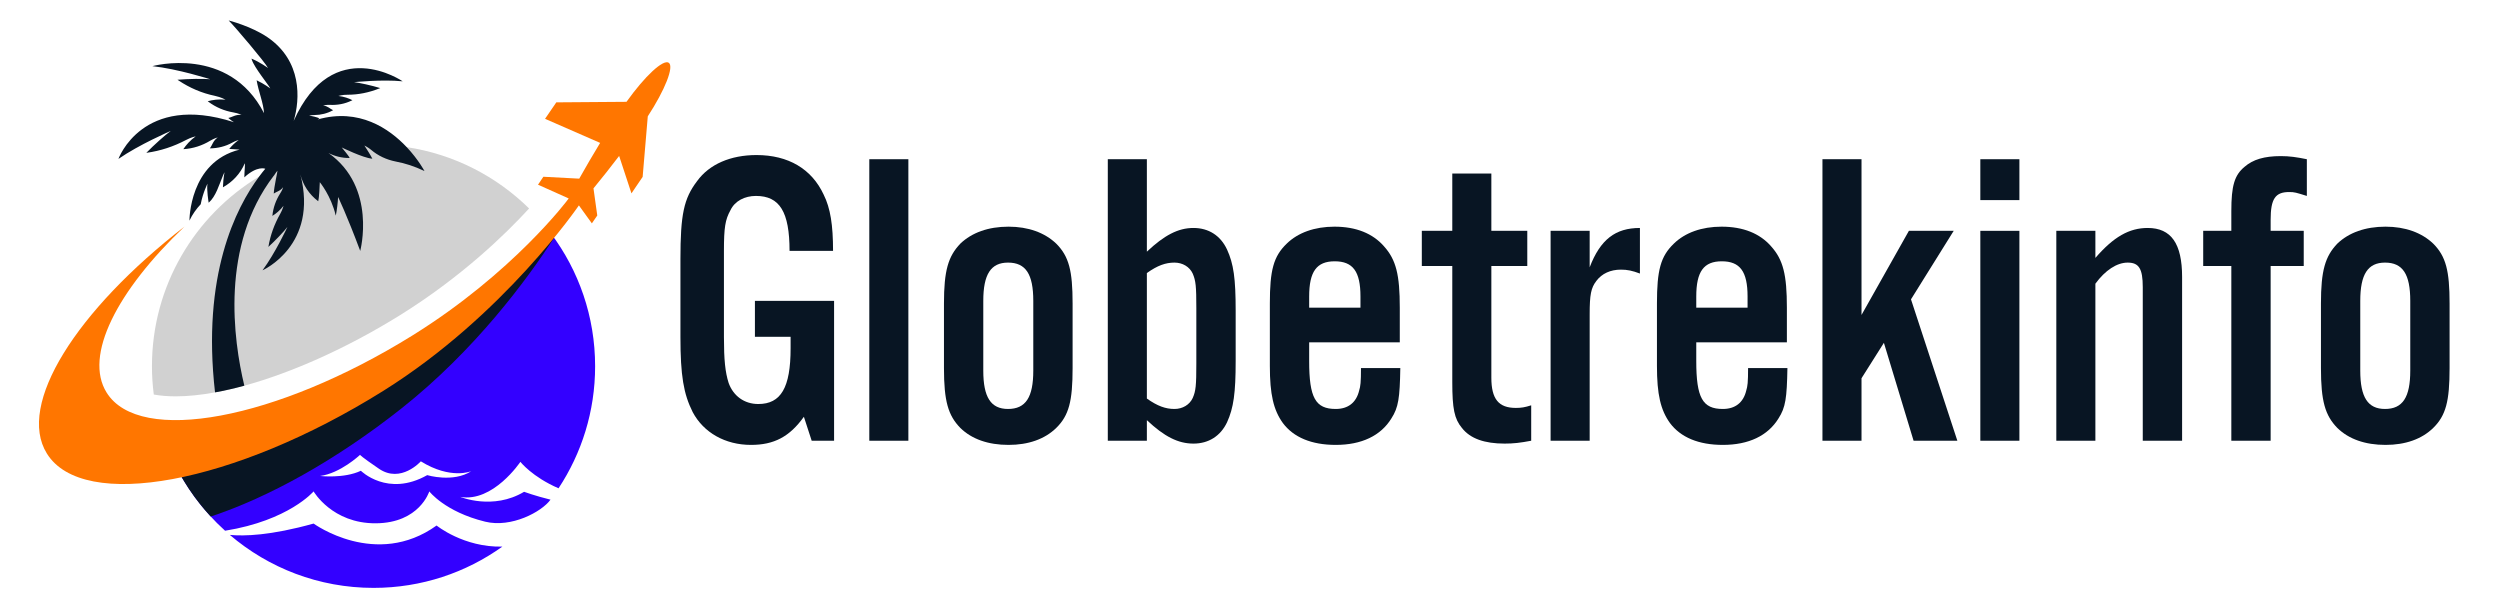 <svg xmlns="http://www.w3.org/2000/svg" xmlns:xlink="http://www.w3.org/1999/xlink" width="200" zoomAndPan="magnify" viewBox="0 0 150 36.75" height="49" preserveAspectRatio="xMidYMid meet" version="1.0"><defs><g/><clipPath id="460cc7d789"><path d="M 10 14 L 36 14 L 36 35.496 L 10 35.496 Z M 10 14 " clip-rule="nonzero"/></clipPath><clipPath id="b84e955b63"><path d="M 2 3 L 40.469 3 L 40.469 30 L 2 30 Z M 2 3 " clip-rule="nonzero"/></clipPath><clipPath id="e227b870b0"><path d="M 7 1.227 L 26 1.227 L 26 24 L 7 24 Z M 7 1.227 " clip-rule="nonzero"/></clipPath></defs><g fill="#081523" fill-opacity="1"><g transform="translate(39.717, 26.444)"><g><path d="M 8.984 0 L 10.328 0 L 10.328 -8.391 L 5.578 -8.391 L 5.578 -6.234 L 7.719 -6.234 L 7.719 -5.547 C 7.719 -3.188 7.141 -2.203 5.781 -2.203 C 4.938 -2.203 4.281 -2.688 4 -3.469 C 3.797 -4.109 3.719 -4.844 3.719 -6.234 L 3.719 -11.391 C 3.719 -12.797 3.797 -13.266 4.109 -13.828 C 4.375 -14.391 4.969 -14.688 5.641 -14.688 C 7.062 -14.688 7.656 -13.734 7.656 -11.391 L 10.266 -11.391 C 10.266 -12.938 10.109 -13.953 9.703 -14.766 C 8.984 -16.312 7.578 -17.141 5.672 -17.141 C 4.125 -17.141 2.844 -16.594 2.109 -15.578 C 1.312 -14.531 1.109 -13.578 1.109 -10.891 L 1.109 -6.234 C 1.109 -3.906 1.297 -2.812 1.844 -1.719 C 2.5 -0.484 3.797 0.25 5.344 0.25 C 6.719 0.25 7.656 -0.234 8.516 -1.438 Z M 8.984 0 "/></g></g></g><g fill="#081523" fill-opacity="1"><g transform="translate(51.064, 26.444)"><g><path d="M 1.094 0 L 3.438 0 L 3.438 -16.891 L 1.094 -16.891 Z M 1.094 0 "/></g></g></g><g fill="#081523" fill-opacity="1"><g transform="translate(55.622, 26.444)"><g><path d="M 1.016 -4.359 C 1.016 -2.375 1.266 -1.516 2 -0.766 C 2.688 -0.094 3.672 0.25 4.891 0.25 C 6.078 0.25 7.062 -0.094 7.75 -0.766 C 8.516 -1.516 8.734 -2.375 8.734 -4.359 L 8.734 -8.234 C 8.734 -10.203 8.516 -11.062 7.75 -11.828 C 7.062 -12.484 6.078 -12.844 4.891 -12.844 C 3.672 -12.844 2.688 -12.484 2 -11.828 C 1.266 -11.062 1.016 -10.203 1.016 -8.234 Z M 6.375 -4.203 C 6.375 -2.609 5.922 -1.906 4.859 -1.906 C 3.828 -1.906 3.375 -2.609 3.375 -4.203 L 3.375 -8.391 C 3.375 -9.984 3.828 -10.688 4.859 -10.688 C 5.922 -10.688 6.375 -10 6.375 -8.391 Z M 6.375 -4.203 "/></g></g></g><g fill="#081523" fill-opacity="1"><g transform="translate(65.374, 26.444)"><g><path d="M 1.094 0 L 3.438 0 L 3.438 -1.234 C 4.484 -0.25 5.312 0.172 6.234 0.172 C 7.141 0.172 7.859 -0.281 8.25 -1.109 C 8.641 -1.969 8.766 -2.859 8.766 -4.781 L 8.766 -7.797 C 8.766 -9.75 8.641 -10.609 8.25 -11.469 C 7.859 -12.312 7.141 -12.766 6.234 -12.766 C 5.312 -12.766 4.484 -12.328 3.438 -11.344 L 3.438 -16.891 L 1.094 -16.891 Z M 6.406 -4.641 C 6.406 -3.312 6.375 -2.984 6.188 -2.562 C 6 -2.156 5.578 -1.906 5.094 -1.906 C 4.562 -1.906 4.078 -2.078 3.438 -2.531 L 3.438 -10.062 C 4.078 -10.516 4.562 -10.688 5.094 -10.688 C 5.578 -10.688 6 -10.438 6.188 -10.031 C 6.375 -9.594 6.406 -9.266 6.406 -7.953 Z M 6.406 -4.641 "/></g></g></g><g fill="#081523" fill-opacity="1"><g transform="translate(75.175, 26.444)"><g><path d="M 6.484 -4.359 C 6.484 -3.5 6.453 -3.266 6.375 -3.016 C 6.203 -2.281 5.703 -1.906 4.969 -1.906 C 3.75 -1.906 3.375 -2.578 3.375 -4.781 L 3.375 -5.906 L 8.812 -5.906 L 8.812 -7.984 C 8.812 -9.953 8.594 -10.859 7.859 -11.672 C 7.188 -12.438 6.188 -12.844 4.891 -12.844 C 3.703 -12.844 2.703 -12.484 2.031 -11.828 C 1.234 -11.062 1.016 -10.234 1.016 -8.234 L 1.016 -4.484 C 1.016 -2.781 1.234 -1.844 1.797 -1.062 C 2.438 -0.203 3.516 0.25 4.969 0.25 C 6.516 0.25 7.672 -0.297 8.312 -1.344 C 8.734 -2 8.812 -2.562 8.844 -4.359 Z M 3.375 -7.984 L 3.375 -8.656 C 3.375 -10.156 3.828 -10.766 4.906 -10.766 C 6 -10.766 6.453 -10.156 6.453 -8.656 L 6.453 -7.984 Z M 3.375 -7.984 "/></g></g></g><g fill="#081523" fill-opacity="1"><g transform="translate(85.028, 26.444)"><g><path d="M 6.844 -2.125 C 6.453 -2 6.234 -1.969 5.922 -1.969 C 4.891 -1.969 4.453 -2.5 4.453 -3.781 L 4.453 -10.484 L 6.609 -10.484 L 6.609 -12.594 L 4.453 -12.594 L 4.453 -16.031 L 2.109 -16.031 L 2.109 -12.594 L 0.281 -12.594 L 0.281 -10.484 L 2.109 -10.484 L 2.109 -3.516 C 2.109 -1.922 2.234 -1.312 2.688 -0.766 C 3.188 -0.125 4.047 0.172 5.25 0.172 C 5.781 0.172 6.188 0.125 6.844 0 Z M 6.844 -2.125 "/></g></g></g><g fill="#081523" fill-opacity="1"><g transform="translate(91.942, 26.444)"><g><path d="M 1.094 0 L 3.438 0 L 3.438 -7.578 C 3.438 -8.766 3.516 -9.172 3.844 -9.594 C 4.172 -10.031 4.688 -10.266 5.312 -10.266 C 5.703 -10.266 6 -10.203 6.453 -10.031 L 6.453 -12.766 C 4.984 -12.766 4.078 -12.078 3.438 -10.406 L 3.438 -12.594 L 1.094 -12.594 Z M 1.094 0 "/></g></g></g><g fill="#081523" fill-opacity="1"><g transform="translate(98.401, 26.444)"><g><path d="M 6.484 -4.359 C 6.484 -3.5 6.453 -3.266 6.375 -3.016 C 6.203 -2.281 5.703 -1.906 4.969 -1.906 C 3.75 -1.906 3.375 -2.578 3.375 -4.781 L 3.375 -5.906 L 8.812 -5.906 L 8.812 -7.984 C 8.812 -9.953 8.594 -10.859 7.859 -11.672 C 7.188 -12.438 6.188 -12.844 4.891 -12.844 C 3.703 -12.844 2.703 -12.484 2.031 -11.828 C 1.234 -11.062 1.016 -10.234 1.016 -8.234 L 1.016 -4.484 C 1.016 -2.781 1.234 -1.844 1.797 -1.062 C 2.438 -0.203 3.516 0.25 4.969 0.25 C 6.516 0.25 7.672 -0.297 8.312 -1.344 C 8.734 -2 8.812 -2.562 8.844 -4.359 Z M 3.375 -7.984 L 3.375 -8.656 C 3.375 -10.156 3.828 -10.766 4.906 -10.766 C 6 -10.766 6.453 -10.156 6.453 -8.656 L 6.453 -7.984 Z M 3.375 -7.984 "/></g></g></g><g fill="#081523" fill-opacity="1"><g transform="translate(108.253, 26.444)"><g><path d="M 1.094 0 L 3.438 0 L 3.438 -3.75 L 4.781 -5.875 L 6.562 0 L 9.188 0 L 6.406 -8.484 L 8.969 -12.594 L 6.281 -12.594 L 3.438 -7.547 L 3.438 -16.891 L 1.094 -16.891 Z M 1.094 0 "/></g></g></g><g fill="#081523" fill-opacity="1"><g transform="translate(117.726, 26.444)"><g><path d="M 1.094 0 L 3.438 0 L 3.438 -12.594 L 1.094 -12.594 Z M 1.094 -14.438 L 3.438 -14.438 L 3.438 -16.891 L 1.094 -16.891 Z M 1.094 -14.438 "/></g></g></g><g fill="#081523" fill-opacity="1"><g transform="translate(122.285, 26.444)"><g><path d="M 1.094 0 L 3.438 0 L 3.438 -9.422 C 4.031 -10.234 4.734 -10.688 5.375 -10.688 C 6.047 -10.688 6.281 -10.328 6.281 -9.219 L 6.281 0 L 8.641 0 L 8.641 -9.828 C 8.641 -11.828 7.984 -12.766 6.578 -12.766 C 5.469 -12.766 4.531 -12.234 3.438 -10.969 L 3.438 -12.594 L 1.094 -12.594 Z M 1.094 0 "/></g></g></g><g fill="#081523" fill-opacity="1"><g transform="translate(132.036, 26.444)"><g><path d="M 1.844 0 L 4.203 0 L 4.203 -10.484 L 6.188 -10.484 L 6.188 -12.594 L 4.203 -12.594 L 4.203 -13.266 C 4.203 -14.516 4.484 -14.922 5.312 -14.922 C 5.641 -14.922 5.719 -14.891 6.375 -14.688 L 6.375 -16.891 C 5.75 -17.016 5.344 -17.078 4.812 -17.078 C 3.828 -17.078 3.141 -16.875 2.641 -16.438 C 2.031 -15.938 1.844 -15.297 1.844 -13.781 L 1.844 -12.594 L 0.156 -12.594 L 0.156 -10.484 L 1.844 -10.484 Z M 1.844 0 "/></g></g></g><g fill="#081523" fill-opacity="1"><g transform="translate(138.241, 26.444)"><g><path d="M 1.016 -4.359 C 1.016 -2.375 1.266 -1.516 2 -0.766 C 2.688 -0.094 3.672 0.25 4.891 0.25 C 6.078 0.25 7.062 -0.094 7.75 -0.766 C 8.516 -1.516 8.734 -2.375 8.734 -4.359 L 8.734 -8.234 C 8.734 -10.203 8.516 -11.062 7.75 -11.828 C 7.062 -12.484 6.078 -12.844 4.891 -12.844 C 3.672 -12.844 2.688 -12.484 2 -11.828 C 1.266 -11.062 1.016 -10.203 1.016 -8.234 Z M 6.375 -4.203 C 6.375 -2.609 5.922 -1.906 4.859 -1.906 C 3.828 -1.906 3.375 -2.609 3.375 -4.203 L 3.375 -8.391 C 3.375 -9.984 3.828 -10.688 4.859 -10.688 C 5.922 -10.688 6.375 -10 6.375 -8.391 Z M 6.375 -4.203 "/></g></g></g><g clip-path="url(#460cc7d789)"><path fill="#3300ff" d="M 19.203 28.559 C 20.422 28.398 21.582 27.309 21.605 27.289 C 21.602 27.297 21.641 27.375 22.738 28.125 C 24.055 29.023 25.25 27.68 25.25 27.68 C 27.047 28.797 28.277 28.27 28.277 28.27 C 27.188 28.977 25.633 28.508 25.633 28.508 C 23.258 29.848 21.652 28.246 21.652 28.246 C 20.652 28.723 19.203 28.559 19.203 28.559 Z M 10.32 27.504 C 11.078 29.16 12.168 30.637 13.504 31.844 C 17.336 31.227 18.816 29.484 18.816 29.484 C 18.816 29.484 19.926 31.414 22.551 31.398 C 25.176 31.379 25.758 29.484 25.758 29.484 C 25.758 29.484 26.691 30.707 29.113 31.301 C 30.672 31.684 32.496 30.719 33.031 29.98 C 32.098 29.75 31.445 29.508 31.445 29.508 C 29.578 30.629 27.613 29.812 27.613 29.812 C 29.582 30.168 31.223 27.711 31.223 27.711 C 31.223 27.711 31.934 28.617 33.512 29.297 C 34.898 27.199 35.707 24.684 35.707 21.977 C 35.707 18.988 34.723 16.23 33.059 14.012 C 32.832 14.172 32.57 14.391 32.234 14.75 C 29.516 17.684 25.625 20.578 22.59 22.477 C 18.438 25.07 14.082 26.754 10.32 27.504 Z M 13.789 32.094 C 16.109 34.074 19.121 35.273 22.414 35.273 C 25.297 35.273 27.965 34.355 30.141 32.797 C 27.82 32.852 26.195 31.531 26.195 31.531 C 22.559 34.141 18.816 31.414 18.816 31.414 C 16.227 32.137 14.645 32.176 13.789 32.094 " fill-opacity="1" fill-rule="nonzero"/></g><path fill="#081523" d="M 22.59 22.477 C 25.625 20.578 29.516 17.684 32.234 14.75 C 32.57 14.391 32.832 14.172 33.059 14.012 C 33.125 14.098 33.188 14.184 33.246 14.27 C 31.629 16.762 28.5 21.02 24.066 24.523 C 20.137 27.629 16.086 29.855 12.645 30.992 C 11.695 29.969 10.906 28.793 10.32 27.504 C 14.082 26.754 18.438 25.07 22.59 22.477 " fill-opacity="1" fill-rule="nonzero"/><path fill="#d1d1d1" d="M 31.746 12.508 C 30.328 14.055 27.691 16.617 23.984 18.922 C 20.828 20.879 17.531 22.355 14.66 23.141 C 14.055 23.309 13.465 23.441 12.902 23.543 C 12.055 23.699 11.262 23.781 10.539 23.781 C 10.051 23.781 9.609 23.742 9.227 23.672 C 9.156 23.117 9.117 22.551 9.117 21.977 C 9.117 17.145 11.695 12.918 15.551 10.59 C 16.734 9.871 18.043 9.336 19.434 9.016 C 19.441 9.016 19.449 9.012 19.457 9.012 C 19.816 8.93 20.184 8.863 20.555 8.809 C 20.609 8.805 20.66 8.797 20.711 8.789 C 21.078 8.742 21.453 8.711 21.828 8.695 C 21.852 8.691 21.879 8.691 21.902 8.691 C 22.07 8.684 22.242 8.68 22.414 8.68 C 23.09 8.68 23.754 8.73 24.402 8.828 C 27.242 9.254 29.789 10.582 31.746 12.508 " fill-opacity="1" fill-rule="nonzero"/><g clip-path="url(#b84e955b63)"><path fill="#ff7600" d="M 38.867 6.98 C 39.898 5.398 40.457 3.992 40.125 3.766 C 39.793 3.539 38.688 4.57 37.59 6.109 L 33.379 6.141 L 32.703 7.129 L 36.008 8.574 C 35.582 9.277 35.141 10.027 34.754 10.719 L 32.602 10.605 L 32.281 11.082 L 34.121 11.906 C 34.09 11.973 30.77 16.387 24.738 20.133 C 16.582 25.195 8.367 26.73 6.395 23.551 C 5.023 21.348 7.008 17.457 11.07 13.594 C 4.574 18.629 0.988 24.277 2.812 27.211 C 4.984 30.711 14.039 29.051 22.996 23.453 C 30.238 18.926 34.715 12.348 34.734 12.324 L 35.512 13.402 L 35.836 12.93 L 35.609 11.301 C 36.113 10.691 36.652 10.008 37.148 9.355 L 37.887 11.602 L 38.559 10.613 L 38.867 6.98 " fill-opacity="1" fill-rule="nonzero"/></g><g clip-path="url(#e227b870b0)"><path fill="#081523" d="M 22.25 8.977 C 22.676 9.344 23.191 9.582 23.742 9.691 C 24.324 9.801 24.867 9.977 25.469 10.262 C 25.469 10.262 25.105 9.574 24.402 8.828 C 23.352 7.715 21.547 6.465 19.059 7.168 C 19.094 7.145 19.133 7.121 19.168 7.098 C 18.988 7.027 18.781 6.969 18.547 6.941 C 18.547 6.941 18.672 6.906 18.875 6.902 C 19.258 6.898 19.637 6.805 19.977 6.617 L 19.988 6.613 C 19.785 6.52 19.672 6.363 19.387 6.332 C 19.387 6.332 19.551 6.281 19.812 6.293 C 20.25 6.312 20.684 6.234 21.078 6.043 C 21.102 6.031 21.121 6.023 21.145 6.012 C 20.926 5.898 20.641 5.797 20.305 5.758 C 20.305 5.758 20.539 5.68 20.863 5.684 C 21.508 5.684 22.145 5.551 22.746 5.312 C 22.77 5.301 22.793 5.293 22.816 5.285 C 22.289 5.125 21.586 4.969 21.246 4.93 C 21.246 4.93 22.922 4.754 24.16 4.879 C 24.16 4.879 19.98 1.996 17.621 7.254 C 18.012 5.941 18.129 3.652 16.043 2.23 C 15.062 1.566 13.719 1.227 13.719 1.227 C 14.09 1.594 15.918 3.75 16.082 4.082 C 16.066 4.07 15.617 3.738 15.09 3.516 C 15.098 3.543 15.105 3.566 15.113 3.594 C 15.258 4.051 16.121 5.105 16.219 5.305 C 16.219 5.305 15.855 5.035 15.398 4.816 C 15.504 5.48 15.812 6.191 15.84 6.789 C 13.734 2.695 9.141 3.969 9.141 3.969 C 10.652 4.129 12.613 4.754 12.613 4.754 C 12.195 4.715 11.312 4.73 10.648 4.785 C 10.668 4.801 10.691 4.816 10.719 4.832 C 11.379 5.273 12.113 5.59 12.891 5.75 C 13.273 5.832 13.531 5.98 13.531 5.98 C 13.117 5.941 12.758 5.992 12.465 6.074 L 12.5 6.102 C 12.941 6.434 13.457 6.652 14.004 6.746 C 14.309 6.797 14.488 6.895 14.488 6.895 C 14.137 6.859 13.965 7.02 13.699 7.078 C 13.711 7.09 13.723 7.098 13.734 7.109 C 13.828 7.191 13.93 7.266 14.035 7.332 C 8.539 5.555 7.105 9.535 7.105 9.535 C 8.344 8.676 10.211 7.871 10.246 7.855 C 9.906 8.102 9.25 8.688 8.781 9.168 C 8.785 9.168 8.793 9.168 8.797 9.168 C 9.625 9.055 10.426 8.789 11.164 8.398 C 11.484 8.23 11.742 8.18 11.742 8.18 C 11.406 8.422 11.168 8.699 11 8.949 C 11.008 8.949 11.016 8.949 11.02 8.949 C 11.582 8.914 12.125 8.738 12.609 8.445 C 12.863 8.293 13.055 8.25 13.066 8.246 C 12.777 8.449 12.754 8.684 12.59 8.902 L 12.602 8.902 C 13.066 8.898 13.527 8.785 13.934 8.559 C 14.156 8.438 14.312 8.402 14.324 8.398 C 14.09 8.566 13.902 8.754 13.754 8.934 C 13.973 8.945 14.18 8.961 14.379 8.977 C 11.348 9.723 11.367 13.238 11.367 13.238 C 11.543 12.863 11.777 12.535 12.043 12.254 C 12.172 11.562 12.449 11.023 12.449 11.023 C 12.387 11.371 12.52 12.168 12.52 12.164 C 12.957 11.781 13.145 11.086 13.371 10.551 C 13.426 10.414 13.469 10.336 13.469 10.336 C 13.41 10.672 13.383 10.973 13.375 11.238 C 13.379 11.238 13.383 11.234 13.383 11.234 C 13.957 10.914 14.418 10.418 14.68 9.816 C 14.727 9.715 14.66 10.355 14.66 10.641 C 15.438 9.922 15.918 10.125 15.918 10.125 C 15.801 10.262 15.68 10.414 15.551 10.59 C 14.145 12.473 12.098 16.523 12.902 23.543 C 13.465 23.441 14.055 23.309 14.66 23.141 C 14 20.395 13.215 14.738 16.426 10.543 C 16.426 10.574 16.543 10.352 16.648 10.242 C 16.664 10.258 16.441 11.207 16.426 11.605 L 16.426 11.613 C 16.613 11.484 16.809 11.469 16.988 11.23 C 16.988 11.242 16.945 11.402 16.809 11.609 C 16.551 12.012 16.391 12.465 16.344 12.938 C 16.344 12.941 16.344 12.949 16.344 12.953 C 16.559 12.82 16.801 12.625 17.012 12.348 C 17.008 12.359 16.957 12.574 16.812 12.832 C 16.465 13.445 16.219 14.109 16.105 14.805 C 16.105 14.809 16.105 14.812 16.102 14.816 C 16.52 14.434 17.031 13.898 17.246 13.617 C 17.23 13.648 16.508 15.199 15.75 16.219 C 15.75 16.219 19.129 14.727 18.02 10.461 C 18.18 11.105 18.555 11.668 19.082 12.066 C 19.086 12.07 19.09 12.074 19.094 12.074 C 19.152 11.84 19.176 11.223 19.188 10.93 C 19.188 10.93 19.867 11.75 20.141 12.922 L 20.148 12.93 C 20.203 12.703 20.277 12.098 20.285 11.82 C 20.285 11.82 20.789 12.844 21.613 15.055 C 21.613 15.055 22.633 11.246 19.707 9.18 C 20.094 9.379 20.527 9.484 20.969 9.48 L 20.98 9.48 C 20.914 9.328 20.559 8.922 20.504 8.848 C 20.504 8.848 21.797 9.48 22.324 9.52 L 22.34 9.52 C 22.258 9.34 21.887 8.766 21.863 8.73 C 21.863 8.73 22.121 8.863 22.25 8.977 " fill-opacity="1" fill-rule="nonzero"/></g></svg>